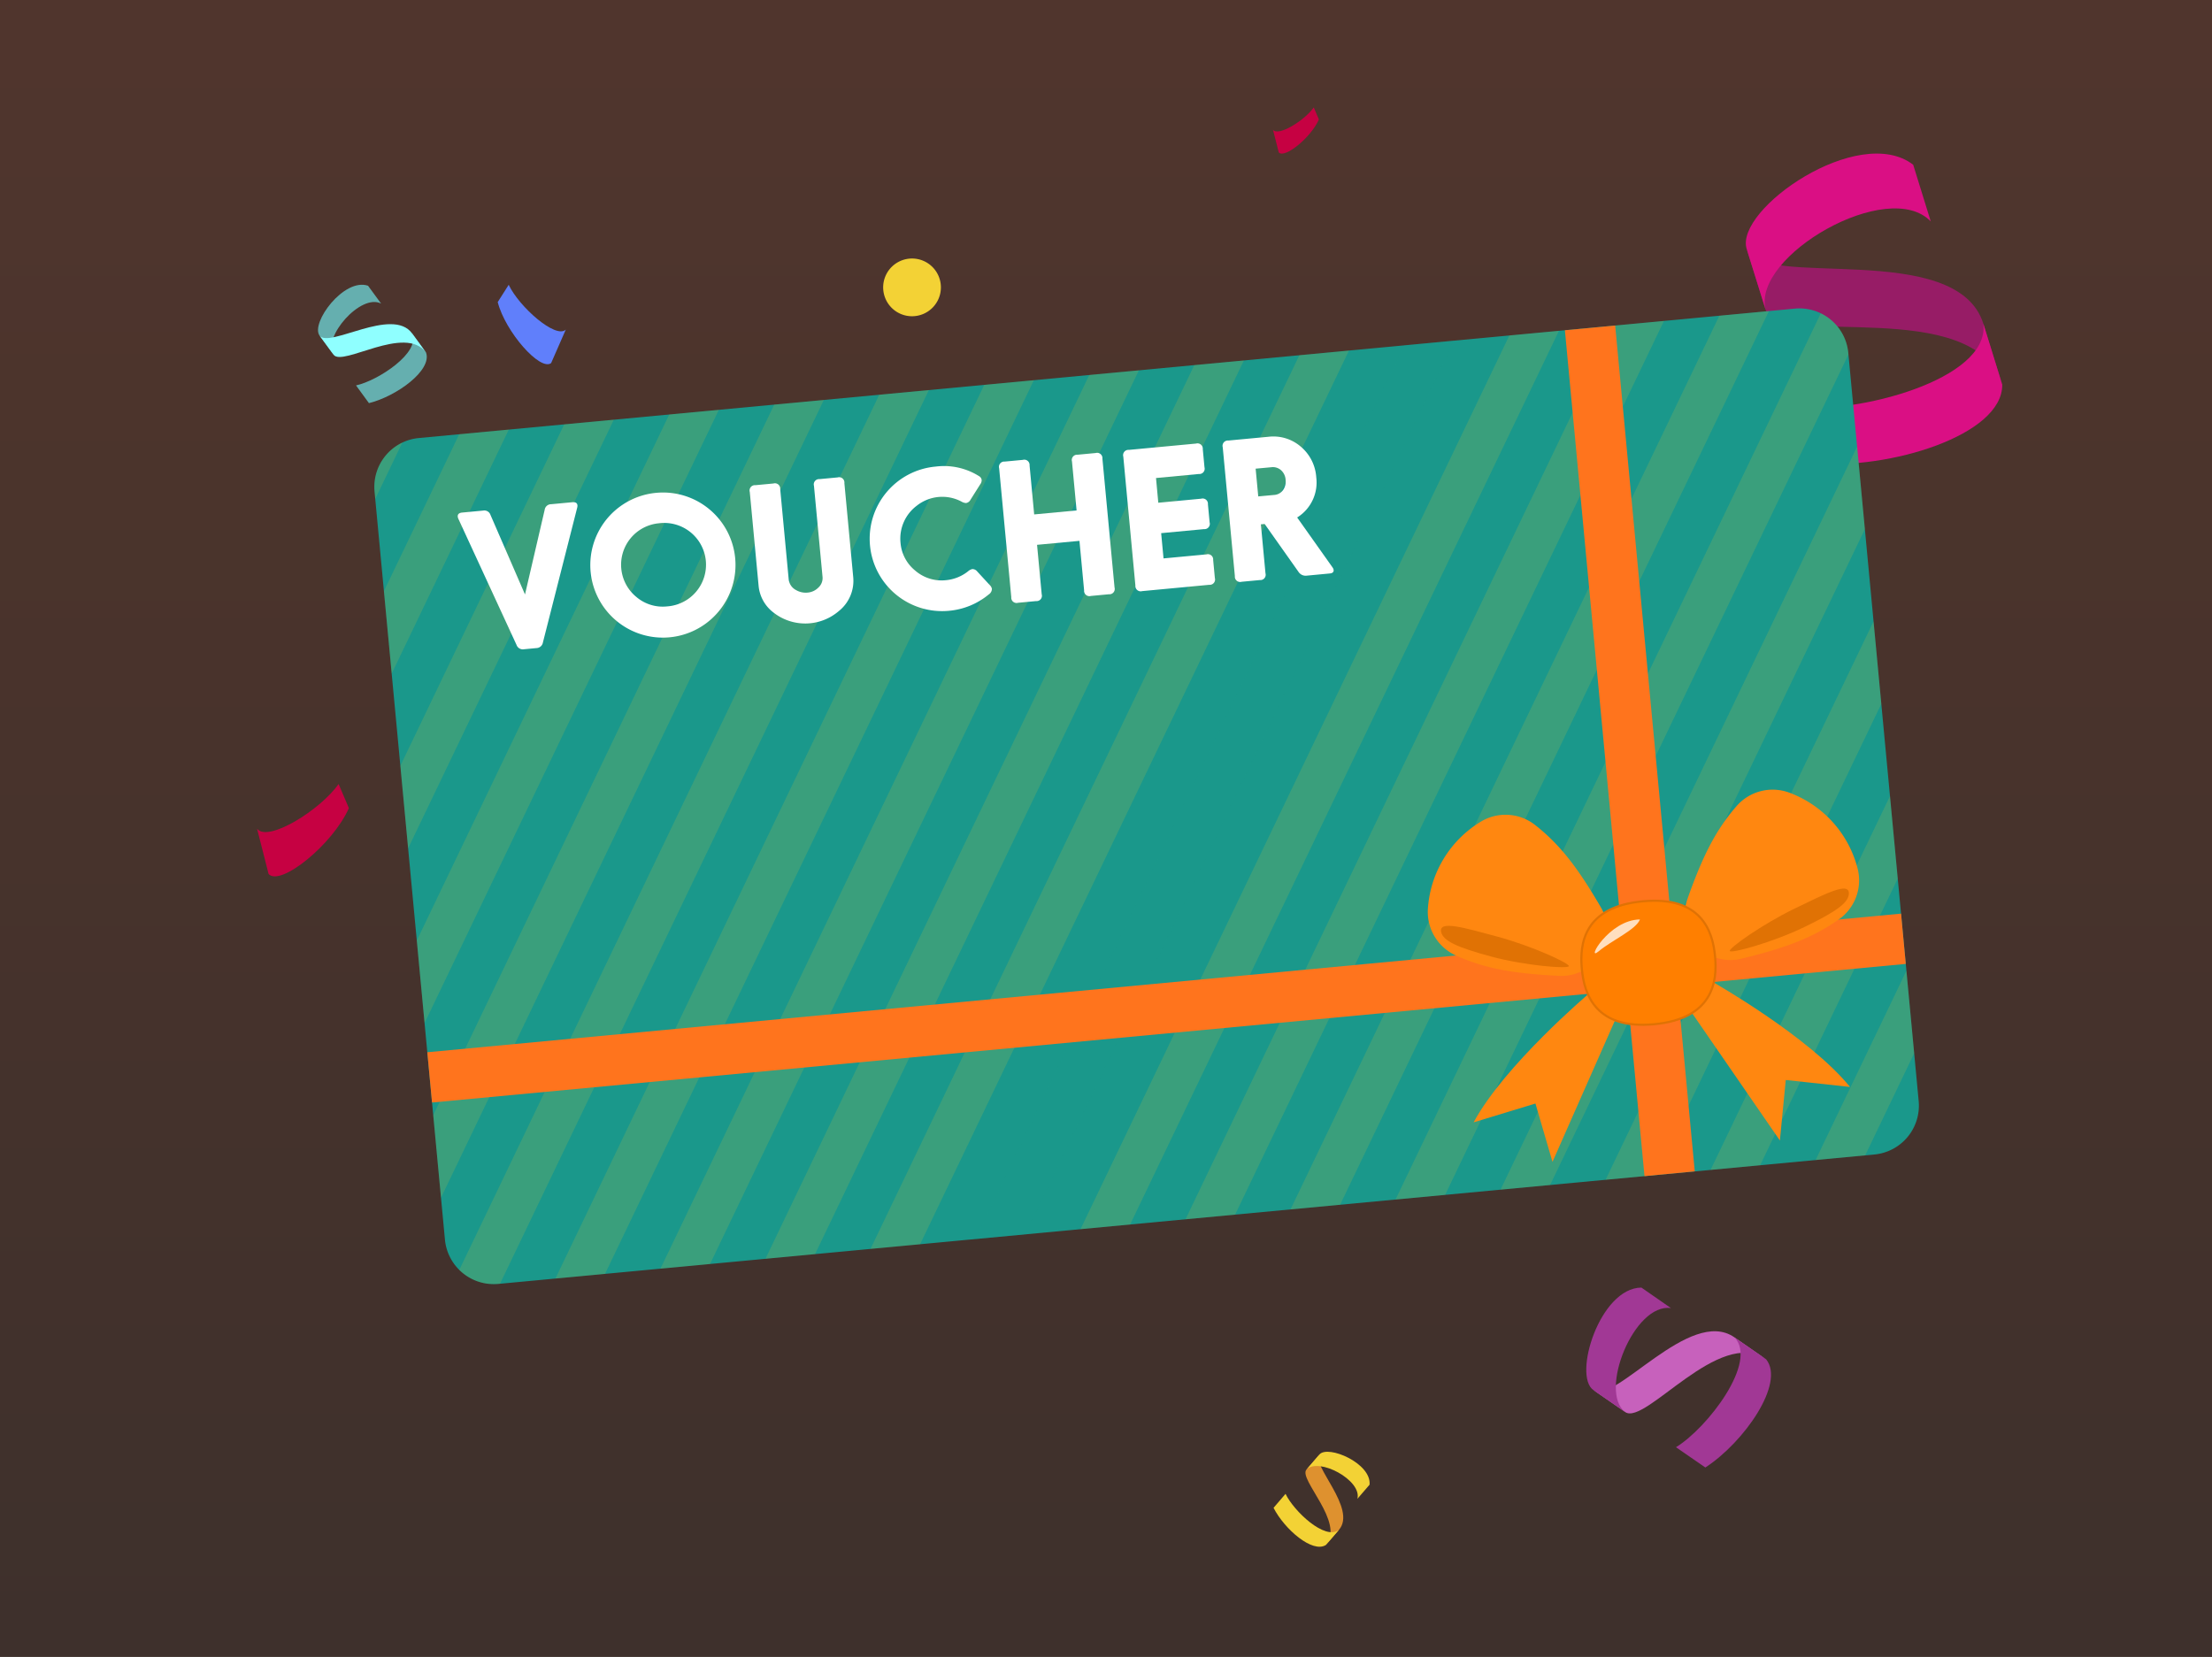<svg xmlns="http://www.w3.org/2000/svg" xmlns:xlink="http://www.w3.org/1999/xlink" width="307" height="230" viewBox="0 0 307 230">
  <rect x="0" y="0" width="307" height="230" fill="#333333" stroke="none"/>
  <defs>
    <linearGradient id="linear-gradient" x1="0.5" x2="0.5" y2="1" gradientUnits="objectBoundingBox">
      <stop offset="0" stop-color="#fa450b"/>
      <stop offset="1" stop-color="#7d2306"/>
    </linearGradient>
    <clipPath id="clip-path">
      <rect id="矩形_3019" data-name="矩形 3019" width="214.368" height="135.438" fill="none"/>
    </clipPath>
    <clipPath id="clip-path-3">
      <rect id="矩形_3015" data-name="矩形 3015" width="213.714" height="135.07" fill="none"/>
    </clipPath>
  </defs>
  <g id="组_4912" data-name="组 4912" transform="translate(-821 -1242.513)">
    <rect id="矩形_2703" data-name="矩形 2703" width="307" height="230" transform="translate(821 1242.513)" opacity="0.15" fill="url(#linear-gradient)"/>
    <g id="组_4847" data-name="组 4847" transform="translate(-5.158 -2.254)">
      <g id="组_4841" data-name="组 4841" transform="translate(861.833 1266.085)">
        <g id="组_736" data-name="组 736" transform="translate(0 87.504)">
          <path id="路径_1311" data-name="路径 1311" d="M2581.55,860.98c1.472,1.974,8.835-2.63,11.317-6.2l1.428,3.345c-2.2,5.011-9.479,10.932-11.14,9.151Z" transform="translate(-2581.55 -854.776)" fill="#c60142"/>
        </g>
        <g id="组_4866" data-name="组 4866" transform="translate(141 -6.41)">
          <path id="路径_1311-2" data-name="路径 1311" d="M2581.55,857.878c.736.987,4.418-1.315,5.659-3.1l.714,1.673c-1.1,2.505-4.74,5.466-5.57,4.576Z" transform="translate(-2581.55 -854.776)" fill="#c60142"/>
        </g>
        <path id="路径_1313" data-name="路径 1313" d="M2519.382,810.722a4.006,4.006,0,1,0,4.006-4.006A4.007,4.007,0,0,0,2519.382,810.722Z" transform="translate(-2432.484 -792.15)" fill="#f3d235"/>
        <path id="路径_1314" data-name="路径 1314" d="M2487.556,917.524a4.006,4.006,0,1,0,4.007-4.011A4.007,4.007,0,0,0,2487.556,917.524Z" transform="translate(-2363.719 -774.99)" fill="#7f19ac"/>
        <g id="组_737" data-name="组 737" transform="translate(206.626 0)">
          <path id="路径_1315" data-name="路径 1315" d="M2109.65,862.081c1.648,5.343,28.962-2.112,32.83,10.38l-2.615-8.446c-3.694-11.841-31.074-4.684-32.854-10.39Z" transform="translate(-2106.897 -840.389)" fill="#971c66"/>
          <path id="路径_1316" data-name="路径 1316" d="M2115.006,868.324c-1.979-7.468,17.042-18.439,22.914-12.271l-2.441-7.874c-7.565-5.807-24.8,6.2-23.111,11.689Z" transform="translate(-2112.252 -846.631)" fill="#da0f84"/>
          <path id="路径_1317" data-name="路径 1317" d="M2109.431,878.479c10.53.935,26.322-3.892,26.234-10.919l-2.618-8.445c.9,7.8-17.726,12.558-26.036,11.568Z" transform="translate(-2100.079 -835.488)" fill="#da0f84"/>
        </g>
        <g id="组_738" data-name="组 738" transform="matrix(0.985, 0.174, -0.174, 0.985, 178.396, 32.349)">
          <path id="路径_1318" data-name="路径 1318" d="M.2,6.477c-2.415,4.091,17.848,17.1,12.161,26.665l3.855-6.478C21.591,17.592,1.463,4.367,4.044,0Z" transform="translate(9.48 1.686)" fill="#de912f"/>
          <path id="路径_1319" data-name="路径 1319" d="M0,8.163c3.6-5.5,21.374.255,20.818,7.482l3.589-6.026C23.761,1.529,6.351-2.523,3.843,1.686Z" transform="translate(9.68 0)" fill="#f3d235"/>
          <path id="路径_1320" data-name="路径 1320" d="M0,5.98c5.4,7.175,17.454,14.4,21.84,10.343L25.7,9.846C21.284,14.866,7.654,5.809,3.54,0Z" transform="translate(0 18.505)" fill="#f3d235"/>
        </g>
      </g>
      <g id="组_4840" data-name="组 4840" transform="translate(878.111 1287.576)">
        <g id="组_4839" data-name="组 4839" clip-path="url(#clip-path)">
          <g id="组_4838" data-name="组 4838">
            <g id="组_4837" data-name="组 4837" clip-path="url(#clip-path)">
              <path id="路径_18407" data-name="路径 18407" d="M208.192,117.444,17.22,135.407A6.813,6.813,0,0,1,9.8,129.262L.03,25.415a6.813,6.813,0,0,1,6.145-7.421L197.148.03a6.813,6.813,0,0,1,7.421,6.145l9.768,103.848a6.813,6.813,0,0,1-6.145,7.421" transform="translate(0 0)" fill="#1a988b"/>
              <g id="组_4836" data-name="组 4836" transform="translate(0 0.368)" opacity="0.15" style="mix-blend-mode: screen;isolation: isolate">
                <g id="组_4835" data-name="组 4835">
                  <g id="组_4834" data-name="组 4834" clip-path="url(#clip-path-3)">
                    <path id="路径_18408" data-name="路径 18408" d="M75.342,79.831l-6.882.647L33.423,153.5l1.077,11.45Z" transform="translate(-27.529 -66.121)" fill="#f0c929"/>
                    <path id="路径_18409" data-name="路径 18409" d="M374.243,40.959l-6.882.647-59.52,124.051,6.882-.647Z" transform="translate(-253.557 -34.104)" fill="#f0c929"/>
                    <path id="路径_18410" data-name="路径 18410" d="M208.94,56.507l-6.882.647-59.52,124.051,6.882-.647Z" transform="translate(-117.403 -46.911)" fill="#f0c929"/>
                    <path id="路径_18411" data-name="路径 18411" d="M291.592,48.733l-6.882.647L225.19,173.432l6.881-.647Z" transform="translate(-185.48 -40.507)" fill="#f0c929"/>
                    <path id="路径_18412" data-name="路径 18412" d="M50.112,87.606l-6.882.647-22.744,47.4,1.077,11.45Z" transform="translate(-16.874 -72.525)" fill="#f0c929"/>
                    <path id="路径_18413" data-name="路径 18413" d="M456.9,33.184l-6.882.647-59.52,124.051,6.882-.647Z" transform="translate(-321.634 -27.7)" fill="#f0c929"/>
                    <path id="路径_18414" data-name="路径 18414" d="M.03,112.416l.1,1.031,3.752-7.82A6.816,6.816,0,0,0,.03,112.416" transform="translate(0 -87.369)" fill="#f0c929"/>
                    <path id="路径_18415" data-name="路径 18415" d="M125.157,64.929,66.868,186.414a6.8,6.8,0,0,0,5.428,1.94l.222-.021,59.52-124.051Z" transform="translate(-55.077 -53.314)" fill="#f0c929"/>
                    <path id="路径_18416" data-name="路径 18416" d="M24.882,95.38,18,96.027,7.55,117.808l1.077,11.45Z" transform="translate(-6.219 -78.929)" fill="#f0c929"/>
                    <path id="路径_18417" data-name="路径 18417" d="M100.572,72.057,93.69,72.7,46.359,171.35l1.077,11.45Z" transform="translate(-38.184 -59.718)" fill="#f0c929"/>
                    <path id="路径_18418" data-name="路径 18418" d="M539.547,25.409l-6.882.647-59.52,124.051,6.882-.647Z" transform="translate(-389.711 -21.297)" fill="#1a988b"/>
                    <path id="路径_18419" data-name="路径 18419" d="M936.967,120.259l-1.077-11.45L886.4,211.946l6.882-.647Z" transform="translate(-730.097 -89.989)" fill="#f0c929"/>
                    <path id="路径_18420" data-name="路径 18420" d="M1077.684,395.31l-1.077-11.45-24.9,51.894,6.881-.647Z" transform="translate(-866.252 -316.538)" fill="#f0c929"/>
                    <path id="路径_18421" data-name="路径 18421" d="M1148.042,532.836l-1.077-11.451-12.605,26.271,6.882-.647Z" transform="translate(-934.328 -429.813)" fill="#f0c929"/>
                    <path id="路径_18422" data-name="路径 18422" d="M1007.326,257.785l-1.077-11.45L969.057,323.85l6.882-.647Z" transform="translate(-798.174 -203.264)" fill="#f0c929"/>
                    <path id="路径_18423" data-name="路径 18423" d="M622.2,17.635l-6.882.647L555.8,142.334l6.882-.647Z" transform="translate(-457.789 -14.893)" fill="#f0c929"/>
                    <path id="路径_18424" data-name="路径 18424" d="M704.851,9.86l-6.882.647L638.449,134.559l6.882-.647Z" transform="translate(-525.866 -8.489)" fill="#f0c929"/>
                    <path id="路径_18425" data-name="路径 18425" d="M866.609,9.566l-.02-.211a6.809,6.809,0,0,0-3.814-5.495L803.752,126.875l6.882-.647Z" transform="translate(-662.02 -3.547)" fill="#f0c929"/>
                    <path id="路径_18426" data-name="路径 18426" d="M787.5,2.086l-6.882.647L721.1,126.785l6.882-.647Z" transform="translate(-593.943 -2.086)" fill="#f0c929"/>
                  </g>
                </g>
              </g>
              <rect id="矩形_3016" data-name="矩形 3016" width="7.008" height="117.932" transform="translate(165.237 3.032) rotate(-5.374)" fill="#ff741d"/>
              <rect id="矩形_3017" data-name="矩形 3017" width="205.442" height="7.008" transform="translate(7.352 103.252) rotate(-5.374)" fill="#ff741d"/>
              <path id="路径_18431" data-name="路径 18431" d="M86.3,356.732l2.729-11.746a.9.9,0,0,1,.895-.781l2.93-.276q.678-.064.725.435a1.11,1.11,0,0,1-.044.353l-4.75,18.675a.934.934,0,0,1-.908.783l-1.715.161a.922.922,0,0,1-1.037-.6l-8.059-17.471a1.079,1.079,0,0,1-.1-.327q-.048-.512.617-.575l2.9-.273a.9.9,0,0,1,1.025.6Z" transform="translate(-65.388 -317.025)" fill="#fff"/>
              <path id="路径_18432" data-name="路径 18432" d="M198.685,335.712a10.061,10.061,0,0,1,8.608,16.438,10.07,10.07,0,1,1-8.608-16.438m.269,4.235a5.78,5.78,0,0,0-3.118,10.221,5.635,5.635,0,0,0,4.255,1.317,5.8,5.8,0,1,0-1.137-11.538" transform="translate(-159.476 -310.12)" fill="#fff"/>
              <path id="路径_18433" data-name="路径 18433" d="M337.544,323.681l1.224,13.014a5.364,5.364,0,0,1-1.981,4.744,7.152,7.152,0,0,1-9.178.14,5.25,5.25,0,0,1-1.97-3.649l-1.224-13.014a.736.736,0,0,1,.777-.938l2.508-.236a.736.736,0,0,1,.938.777l1.177,12.515a1.9,1.9,0,0,0,1.019,1.5,2.668,2.668,0,0,0,1.6.353,2.351,2.351,0,0,0,1.485-.682,1.778,1.778,0,0,0,.593-1.515l-1.187-12.617a.736.736,0,0,1,.777-.938l2.508-.236a.736.736,0,0,1,.938.777" transform="translate(-272.308 -299.439)" fill="#fff"/>
              <path id="路径_18434" data-name="路径 18434" d="M441.47,315.907l-1.359,2.155a.852.852,0,0,1-.615.458,1.4,1.4,0,0,1-.652-.21,5.69,5.69,0,0,0-6.193.583,5.71,5.71,0,0,0-2.255,5.118,5.541,5.541,0,0,0,2.016,3.864,5.6,5.6,0,0,0,4.31,1.351A5.775,5.775,0,0,0,439.767,328a1.367,1.367,0,0,1,.59-.314.852.852,0,0,1,.69.335l1.74,1.889a.975.975,0,0,1,.294.515.919.919,0,0,1-.431.776,10.025,10.025,0,0,1-5.531,2.276,10.051,10.051,0,1,1-1.857-20.016,9.144,9.144,0,0,1,6.078,1.352.694.694,0,0,1,.322.538.972.972,0,0,1-.193.56" transform="translate(-357.37 -291.503)" fill="#fff"/>
              <path id="路径_18435" data-name="路径 18435" d="M541.061,314.917l.646,6.872a.736.736,0,0,1-.777.938l-2.508.236a.736.736,0,0,1-.938-.777L535.8,304.3a.736.736,0,0,1,.777-.938l2.508-.236a.736.736,0,0,1,.938.777l.639,6.795,5.886-.554-.639-6.795a.736.736,0,0,1,.777-.938l2.508-.236a.736.736,0,0,1,.938.777l1.683,17.889a.736.736,0,0,1-.777.938l-2.508.236a.736.736,0,0,1-.938-.777l-.646-6.872Z" transform="translate(-449.083 -282.101)" fill="#fff"/>
              <path id="路径_18436" data-name="路径 18436" d="M645.857,302.387l5.95-.56a.736.736,0,0,1,.938.777l.236,2.508a.736.736,0,0,1-.777.938l-5.95.56.33,3.506,5.95-.56a.736.736,0,0,1,.938.777l.236,2.508a.736.736,0,0,1-.776.938l-9.316.876a.736.736,0,0,1-.938-.777L641,295.989a.736.736,0,0,1,.777-.938l9.316-.876a.736.736,0,0,1,.938.777l.236,2.508a.736.736,0,0,1-.777.938l-5.95.56Z" transform="translate(-537.052 -275.413)" fill="#fff"/>
              <path id="路径_18437" data-name="路径 18437" d="M735.649,299.5l4.912,6.935a.818.818,0,0,1,.149.348q.041.435-.535.489l-3.173.3a1.183,1.183,0,0,1-1.174-.535l-4.69-6.633-.525.049.639,6.795a.736.736,0,0,1-.776.938l-2.534.238a.736.736,0,0,1-.938-.777l-1.683-17.889a.736.736,0,0,1,.777-.938l5.566-.523a5.825,5.825,0,0,1,4.45,1.337,6.08,6.08,0,0,1,2.186,4.3,5.718,5.718,0,0,1-2.652,5.568m-5.4-2.926,2.175-.2a1.666,1.666,0,0,0,1.357-.812,2.075,2.075,0,0,0,.266-1.29,1.947,1.947,0,0,0-.685-1.381,1.705,1.705,0,0,0-1.3-.368l-2.175.2Z" transform="translate(-607.571 -270.479)" fill="#fff"/>
              <path id="路径_18438" data-name="路径 18438" d="M1039.107,402.289c5.7-1.381,9.719-2.745,13.559-5.453a6.628,6.628,0,0,0,2.633-7.034,15.28,15.28,0,0,0-9.543-10.59,6.627,6.627,0,0,0-7.269,1.889c-3.091,3.538-4.866,7.4-6.83,12.92a6.329,6.329,0,0,0,7.45,8.267" transform="translate(-849.427 -312.013)" fill="#ff8710"/>
              <path id="路径_18439" data-name="路径 18439" d="M1083.343,457.4c-.019,1.295-1.809,2.546-6.184,4.667s-10.158,3.7-10.342,3.322,4.55-3.73,8.925-5.851,7.625-3.794,7.6-2.137" transform="translate(-878.692 -376.193)" fill="#e07204"/>
              <path id="路径_18440" data-name="路径 18440" d="M847.377,420.956c-5.853-.294-10.061-.885-14.338-2.829a6.627,6.627,0,0,1-3.9-6.42,15.281,15.281,0,0,1,7.4-12.184,6.628,6.628,0,0,1,7.494.5c3.7,2.9,6.16,6.361,9.119,11.42a6.329,6.329,0,0,1-5.778,9.512" transform="translate(-682.921 -328.307)" fill="#ff8710"/>
              <path id="路径_18441" data-name="路径 18441" d="M839.515,486.845c.26,1.268,2.252,2.164,6.946,3.431s10.67,1.741,10.779,1.335-5.166-2.816-9.859-4.084-8.2-2.305-7.866-.683" transform="translate(-691.458 -400.31)" fill="#e07204"/>
              <path id="路径_18442" data-name="路径 18442" d="M881.171,539.52s-11.7,9.915-15.97,17.842l8.579-2.611,2.367,8.1,9.064-20.519Z" transform="translate(-712.632 -444.382)" fill="#ff8710"/>
              <path id="路径_18443" data-name="路径 18443" d="M1037.5,530.32s13.346,7.559,19.018,14.551l-8.915-.965-.814,8.4-12.731-18.468Z" transform="translate(-851.714 -436.804)" fill="#ff8710"/>
              <path id="路径_18444" data-name="路径 18444" d="M968.549,474.009c.346,3.539-.335,8.634-8.442,9.4s-9.726-4.116-10.046-7.658c-.346-3.54.311-8.632,8.442-9.4s9.726,4.116,10.046,7.658" transform="translate(-782.471 -384.05)" fill="#ff7f00" stroke="#e07204" stroke-width="0.3"/>
              <path id="路径_18445" data-name="路径 18445" d="M158.271,83.432c-1.83,1.537,1.429-4.386,5.751-4.44C163.5,80.4,160.1,81.895,158.271,83.432Z" transform="translate(11.631 5.824)" fill="#fff" opacity="0.75"/>
            </g>
          </g>
        </g>
      </g>
      <g id="组_4842" data-name="组 4842" transform="translate(870.293 1284.298)">
        <g id="组_4657" data-name="组 4657" transform="translate(24.943 0.001)">
          <path id="路径_1310" data-name="路径 1310" d="M2011.741,830.526c-1.377,1.338-6.471-3.148-7.925-6.218l-1.523,2.4c1.058,4.142,5.9,9.622,7.412,8.468Z" transform="translate(-2002.293 -824.308)" fill="#607ffb"/>
        </g>
        <g id="组_4658" data-name="组 4658" transform="translate(0)">
          <path id="路径_1321" data-name="路径 1321" d="M2321.665,777.54c-1.6-2.4,3.782-8.56,6.595-7.1l-1.813-2.478c-3.366-1.134-7.993,5.185-6.732,6.916Z" transform="translate(-2319.502 -767.831)" fill="#65afaf"/>
          <path id="路径_1322" data-name="路径 1322" d="M2313.7,785.591c3.823-.946,8.808-4.559,7.925-7.022l-1.94-2.663c1.262,2.639-4.732,6.572-7.779,7.227Z" transform="translate(-2306.63 -769.165)" fill="#65afaf"/>
          <path id="路径_1323" data-name="路径 1323" d="M2313.978,778.623c1.232,1.688,9.952-4.244,12.833-.306l-1.941-2.663c-2.734-3.73-11.532,2.105-12.842.31Z" transform="translate(-2311.815 -768.913)" fill="#8fffff"/>
        </g>
      </g>
      <g id="组_4843" data-name="组 4843" transform="translate(1045.431 1447.249) rotate(-86)">
        <path id="路径_1318-2" data-name="路径 1318" d="M.143,4.616C-1.578,7.532,12.864,16.8,8.81,23.62L11.558,19C15.388,12.538,1.043,3.113,2.882,0Z" transform="translate(6.756 1.202)" fill="#c761bc"/>
        <path id="路径_1319-2" data-name="路径 1319" d="M0,5.818C2.568,1.9,15.233,6,14.837,11.15l2.558-4.295C16.935,1.089,4.526-1.8,2.739,1.2Z" transform="translate(6.899 0)" fill="#a13895"/>
        <path id="路径_1320-2" data-name="路径 1320" d="M0,4.262c3.851,5.114,12.44,10.264,15.565,7.372l2.748-4.617C15.169,10.6,5.455,4.14,2.523,0Z" transform="translate(0 13.189)" fill="#a13895"/>
      </g>
      <g id="组_4844" data-name="组 4844" transform="matrix(0.985, 0.174, -0.174, 0.985, 1004.482, 1445.18)">
        <path id="路径_1318-3" data-name="路径 1318" d="M.074,2.387c-.89,1.507,6.577,6.3,4.481,9.826L5.976,9.825C7.956,6.482.539,1.609,1.49,0Z" transform="translate(3.493 0.621)" fill="#de912f"/>
        <path id="路径_1319-3" data-name="路径 1319" d="M0,3.008C1.328.981,7.876,3.1,7.671,5.765l1.322-2.22C8.756.563,2.34-.93,1.416.621Z" transform="translate(3.567 0)" fill="#f3d235"/>
        <path id="路径_1320-3" data-name="路径 1320" d="M0,2.2C1.991,4.848,6.432,7.511,8.048,6.015L9.469,3.628C7.843,5.478,2.821,2.14,1.3,0Z" transform="translate(0 6.819)" fill="#f3d235"/>
      </g>
    </g>
  </g>
</svg>
